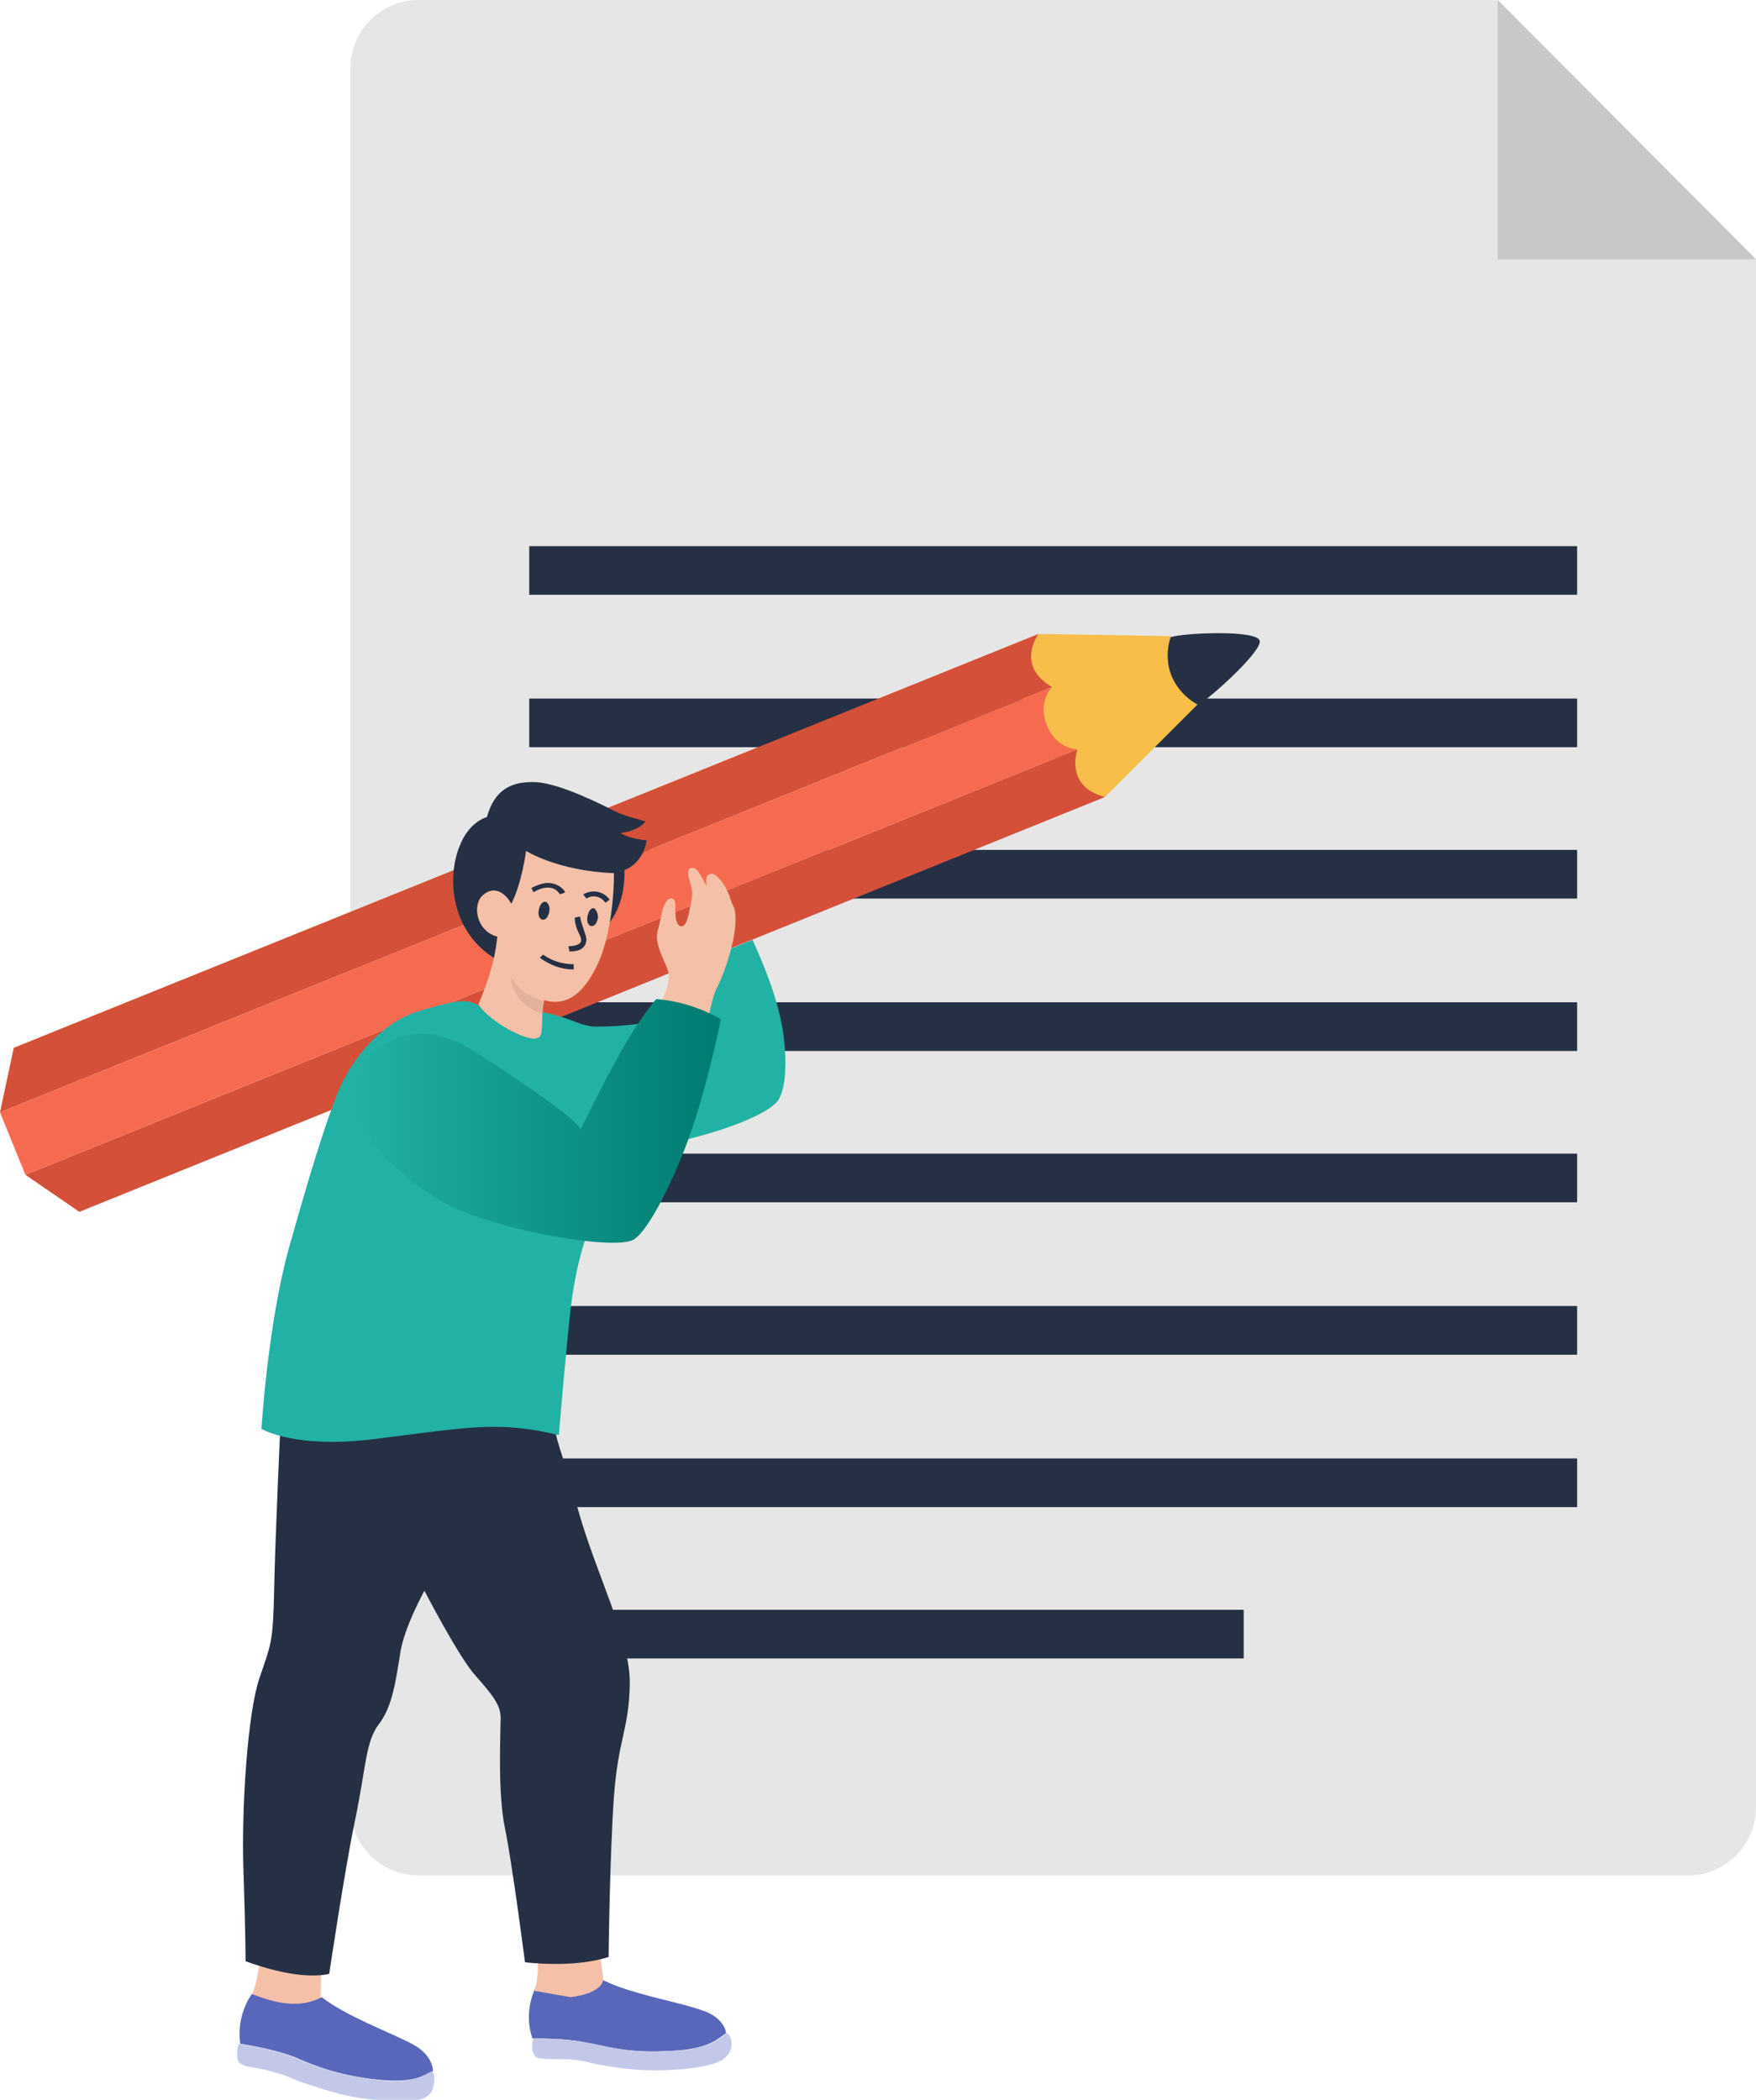 <?xml version="1.0" encoding="utf-8"?>
<!-- Generator: Adobe Illustrator 27.4.1, SVG Export Plug-In . SVG Version: 6.00 Build 0)  -->
<svg version="1.1" xmlns="http://www.w3.org/2000/svg" xmlns:xlink="http://www.w3.org/1999/xlink" x="0px" y="0px"
	 viewBox="0 0 165.9 198.4" style="enable-background:new 0 0 165.9 198.4;" xml:space="preserve">
<style type="text/css">
	.st0{display:none;}
	.st1{display:inline;fill:url(#SVGID_1_);}
	.st2{display:inline;}
	.st3{fill:none;stroke:#C5E6FF;stroke-width:1.843;stroke-miterlimit:10;}
	.st4{display:inline;fill:none;stroke:#000000;stroke-width:1.843;stroke-miterlimit:10;}
	.st5{display:inline;fill:#012B3A;}
	.st6{display:inline;fill:none;stroke:#012B3A;stroke-width:1.843;stroke-miterlimit:10;}
	.st7{display:inline;fill:#FFFFFF;}
	.st8{display:inline;fill:#22B1A5;}
	.st9{display:inline;fill:#F4C1A8;}
	.st10{display:inline;fill:#5362BA;}
	.st11{display:inline;fill:#969696;}
	.st12{display:inline;fill:#E0B19B;}
	.st13{fill:#22B1A5;}
	.st14{display:inline;fill:none;stroke:#22B1A5;stroke-width:1.843;stroke-miterlimit:10;}
	.st15{fill:#FFB13E;}
	.st16{fill:none;stroke:#FFFFFF;stroke-width:0.709;stroke-miterlimit:10;}
	.st17{display:inline;fill:#C5E6FF;}
	.st18{fill:#E0B19B;}
	.st19{fill:#00B163;}
	.st20{fill:#263044;}
	.st21{fill:#535F75;}
	.st22{fill:#5967BB;}
	.st23{fill:#E6E6E6;}
	.st24{fill:#C8C8C8;}
	.st25{opacity:0.1;}
	.st26{fill:#F9931F;}
	.st27{fill:#012B3A;}
	.st28{fill:url(#SVGID_00000181788568957739100950000015802371392791812515_);}
	.st29{fill:#AFAFAF;}
	.st30{fill:#FFFFFF;}
	.st31{fill:#384A9E;}
	.st32{fill:#C4C8E8;}
	.st33{fill:#F4C1A8;}
	.st34{fill:#F66B50;}
	.st35{fill:url(#SVGID_00000181077932310862138500000002997397703524475317_);}
	.st36{fill:#EE1B24;}
	.st37{fill:#FCEE21;}
	.st38{fill:#672E91;}
	.st39{fill:#00A89D;}
	.st40{fill:#94268F;}
	.st41{fill:#0172BD;}
	.st42{fill:#8CC63E;}
	.st43{fill:#7885C9;}
	.st44{fill:url(#SVGID_00000134972418857299624890000013616421769997687444_);}
	.st45{fill:url(#SVGID_00000067917114688388398160000017115684010552067458_);}
	.st46{fill:#969696;}
	.st47{fill:#D55039;}
	.st48{clip-path:url(#SVGID_00000173162115803478104580000012168220503525185934_);}
	.st49{clip-path:url(#SVGID_00000098936422792741012410000008319969478863733917_);}
	.st50{fill:#8164E4;}
	.st51{clip-path:url(#SVGID_00000068645941940832041960000012388319395142319525_);}
	.st52{clip-path:url(#SVGID_00000021080446102365024130000015769318022330171048_);}
	.st53{fill:#C5E6FF;}
	.st54{fill:#32A3D6;}
	.st55{fill:#F9BE49;}
	.st56{fill:url(#SVGID_00000106125083189374788520000008299134865482324612_);}
	.st57{fill:#111D33;}
	.st58{fill:#5362BA;}
	.st59{fill:#FECF5C;}
	.st60{display:inline;fill:#CECECE;}
	.st61{fill:#03475F;}
	.st62{fill:#50BEA7;}
	.st63{fill:#F2705B;}
	.st64{display:inline;fill:#03475F;}
	.st65{fill:#FFE2A3;}
	.st66{display:inline;fill:#2E3192;}
	.st67{display:inline;fill:none;stroke:#000000;stroke-miterlimit:10;}
	.st68{display:inline;fill:#263044;}
	.st69{display:inline;fill:none;stroke:#263044;stroke-width:19.843;stroke-miterlimit:10;}
	.st70{display:inline;fill:#D55039;}
	.st71{display:inline;fill:#F66B50;}
	.st72{display:inline;fill:#007B71;}
	.st73{display:inline;fill:none;stroke:#007B71;stroke-width:11.339;stroke-miterlimit:10;}
	.st74{fill:#EE7773;}
	.st75{fill:none;stroke:#263044;stroke-width:2.126;stroke-miterlimit:10;}
	.st76{fill:url(#SVGID_00000087399659228619803420000006026415240453499795_);}
	.st77{fill:#C6D5EF;}
	.st78{display:inline;fill:url(#SVGID_00000134251684979604328680000002869062669659308469_);}
</style>
<g id="Layer_0" class="st0">
</g>
<g id="Layer_1">
</g>
<g id="Luvut_2">
	<g>
		<path class="st23" d="M165.9,24.5L141.5,0h-102c-3.5,0-6.4,2.9-6.4,6.4v164.4c0,3.5,2.9,6.4,6.4,6.4h120c3.5,0,6.4-2.9,6.4-6.4
			L165.9,24.5z"/>
		<polygon class="st24" points="141.5,24.5 141.5,0 165.9,24.5 		"/>
		<path class="st20" d="M50,152.1h67.5v4.6H50V152.1z M50,142.4h99v-4.6H50V142.4z M50,128h99v-4.6H50V128z M50,113.6h99v-4.6H50
			V113.6z M50,99.3h99v-4.6H50V99.3z M50,84.9h99v-4.6H50V84.9z M50,70.6h99V66H50V70.6z M50,56.2h99v-4.6H50V56.2z"/>
		<polygon class="st55" points="98.1,59.9 110.6,60.1 113.2,66.5 104.4,75.3 100.1,74.5 95.6,63.5 		"/>
		<path class="st47" d="M7.5,114.5L2.4,111l99.4-40.2c0,0-1.3,3.5,2.6,4.5L7.5,114.5z M1.3,99L0,105.1l99.4-40.2c0,0-3.4-1.6-1.3-5
			L1.3,99z"/>
		<path class="st34" d="M101.8,70.8L2.4,111L0,105.1l99.4-40.2c0,0-1.4,1.4-0.5,3.6C99.8,70.8,101.8,70.8,101.8,70.8z"/>
		<path class="st20" d="M119,60.5c-0.4-1-7.2-0.7-8.4-0.3c0,0-0.7,1.8,0.1,3.7c0.8,1.9,2.5,2.7,2.5,2.7
			C114.3,66,119.4,61.4,119,60.5z"/>
		<path class="st22" d="M50.6,187.8c0,0-1.2,2.2-0.3,4.8c1.9,0,3.7,0.1,5.1,0.4c1.3,0.2,3.6,1,7.4,0.8c3.8-0.1,4.7-0.9,5.8-1.7
			c0,0-0.1-1.5-2.4-2.2c-2.3-0.8-6.6-1.5-9.2-2.8C55.4,188.4,53.1,188.2,50.6,187.8z"/>
		<path class="st33" d="M50.5,188.1c0,0,0.4-1.1,0.3-2.8c-0.1-1.8-0.6-3.8-0.6-3.8l6-0.5c0,0,0.5,3.9,0.8,5.9c0,1.5-3.1,1.8-3.1,1.8
			L50.5,188.1z M26.9,190c0,0,3.1,0.2,3.4-1.3c0-2,0.2-5.9,0.2-5.9l-6-0.5c0,0,0.2,2.1-0.1,3.9c-0.2,1.6-0.8,2.7-0.8,2.7L26.9,190z"
			/>
		<path class="st22" d="M23.8,188.4c0,0-1.5,1.9-1.1,4.7c1.9,0.3,3.6,0.7,5,1.2c1.2,0.5,3.4,1.6,7.2,2.1s4.8-0.1,6-0.7
			c0,0,0.1-1.5-2-2.6s-6.2-2.6-8.5-4.4C28.3,189.8,26.1,189.3,23.8,188.4z"/>
		<path class="st32" d="M69.1,193.4c-0.1,0.5-0.3,0.8-0.8,1.2c-1,0.6-2.9,0.9-5.4,1c-2.4,0.1-4.3-0.2-5.6-0.4
			c-1.3-0.2-2-0.5-3.3-0.6c-0.9-0.1-2.5,0-2.8-0.1c-0.3,0-0.6-0.1-0.7-0.3c-0.1-0.2-0.2-0.4-0.2-0.6c-0.1-0.6,0.1-1,0.1-1
			c1.9,0,3.7,0.1,5.1,0.4c1.3,0.2,3.6,1,7.4,0.8c3.8-0.1,4.7-0.9,5.8-1.7C69,192.3,69.2,192.9,69.1,193.4z M40.8,195.7
			c-1.2,0.6-2.2,1.3-6,0.7c-3.8-0.5-6-1.6-7.2-2.1c-1.4-0.5-3.1-0.9-5-1.2c0,0-0.2,0.3-0.2,1c0,0.2,0,0.4,0.1,0.6
			c0.1,0.3,0.4,0.4,0.7,0.5c0.3,0.1,1.9,0.3,2.7,0.6c1.3,0.3,1.8,0.7,3.1,1.1s3.1,1.1,5.5,1.4c2.4,0.3,4.3,0.4,5.4,0
			c0.6-0.2,0.9-0.6,1-1C41.1,196.6,41.1,196,40.8,195.7z"/>
		<path class="st20" d="M52.2,133.3c0.4,3.7,0.7,2.9,2.4,9.3c1.8,6.4,5,12.3,4.9,16.6c-0.1,4.3-1.1,5.1-1.5,10.6
			c-0.4,5.6-0.5,15.1-0.5,15.1c-3.4,1.1-7.9,0.5-7.9,0.5s-1.2-9.3-1.9-12.7c-0.7-3.3-0.4-9.2-0.4-10.4s-0.8-2.2-2.4-4
			c-1.6-1.8-4.8-8-4.8-8s-2,3.6-2.3,6c-0.4,2.4-0.7,4.9-2,6.6c-1.3,1.7-1.2,4.1-2.3,9.3c-0.9,4.3-2.4,14.3-2.4,14.3
			c-3.1,0.7-7.9-1.2-7.9-1.2s0-2.8-0.2-8.6c-0.2-5.9,0.4-14.9,1.5-18.1c1.1-3.3,1.3-3.3,1.4-8.4c0.1-5,0.6-15.7,0.6-15.7L52.2,133.3
			z"/>
		<path class="st13" d="M73.8,96.5c-0.7-3.3-2-6.1-2.7-7.7l-6.9,2.8l1.3,3.9c0,0-3.4,1-4.9,1.2c-1.4,0.2-2.8,0.3-4.3,0.3
			c-0.9,0-1.8-0.4-2.6-0.7c-0.9-0.3-1.8-0.6-2.7-0.7c-1.7,0.3-4.3-0.2-5.8-0.6c-1-0.6-1.8-0.6-5.5,0.5c-3.5,1-6.5,4.4-7.9,8
			c-1.2,3.1-2.5,7.3-4.5,14.4c-2,7.2-2.6,17.1-2.6,17.1s3.2,2,11.2,0.9c8.1-1,11.2-1.7,16.9-0.3c0,0,0.5-6.2,1.1-11.9
			c0.7-5.7,2-8.1,2-8.1l8.8-7.9c4.2-1,8.6-2.7,9-4.1C74.4,102.2,74.3,98.9,73.8,96.5z"/>
		<path class="st33" d="M66.5,98.7c0,0,0.6-4.2,1.2-5.3c0.6-1.1,2.2-5.3,1.7-7.5c-0.1-0.3-0.3-0.6-0.4-1c-0.2-0.7-0.8-1.8-1.4-2.2
			c-0.2-0.2-0.6-0.2-0.8,0.1c-0.1,0.1-0.1,0.9,0,1c-0.2-0.4-0.4-0.7-0.6-1.1c-0.2-0.3-0.4-0.7-0.8-0.7c-0.5,0-0.4,0.6-0.3,1
			c0.1,0.5,0.3,0.9,0.3,1.4c0,0.6-0.2,1.2-0.3,1.8c-0.1,0.4-0.2,1.1-0.6,1.3c-0.7,0.2-0.7-1.2-0.7-1.6c0-0.3,0.1-0.9-0.3-1
			c-0.9-0.2-1.1,2.3-1.3,2.8c-0.5,1.3,0.5,2.8,0.9,4c0.3,0.9-0.3,2.2-0.6,3c-0.1,0.3-1.2,3.2-1.4,3.2C61.1,97.9,66.5,98.7,66.5,98.7
			z"/>
		<linearGradient id="SVGID_1_" gradientUnits="userSpaceOnUse" x1="33.576" y1="105.912" x2="68.075" y2="105.912">
			<stop  offset="0" style="stop-color:#22B1A5"/>
			<stop  offset="1" style="stop-color:#007B71"/>
		</linearGradient>
		<path style="fill:url(#SVGID_1_);" d="M68.1,96.3c0,0-0.9,4.7-2.5,9.7c-1.2,3.8-4,10-5.7,11.1s-12.8-0.8-17.6-3.3
			c-2.5-1.3-4.8-3.2-6.7-5.3c-2.6-2.9-3.1-7.4,0.6-9.7c3.1-1.9,5.8-1.2,8.7,0.6c1.1,0.7,10.3,6.6,9.9,7.4c1.3-2.6,3.2-6.4,4.6-8.7
			c1.6-2.6,2.6-3.7,2.6-3.7S65,94.5,68.1,96.3z"/>
		<path class="st20" d="M46.8,90.6c-4.4-2.7-4.5-7.9-3.4-10.6c0.9-2.4,2.6-2.8,2.6-2.8c0.7-2.5,2.2-3.4,4.6-3.3
			c2.4,0.1,6.8,2.4,7.6,2.8c0.8,0.4,2.8,0.9,2.8,0.9c-0.8,1-2.4,1.1-2.4,1.1c1,0.6,2.5,0.7,2.5,0.7c-0.4,2.3-2.1,2.8-2.1,2.8
			c0.1,3.6-1.7,5.3-1.7,5.3L46.8,90.6z"/>
		<path class="st33" d="M45.2,94.9c1.1,1.7,4.6,3.5,5.5,3.2c0.8-0.2,0.3-1.4,0.7-3.6c2.4,0.7,4-1,5.2-3.7c1.5-3.6,1.4-8.3,1.4-8.3
			c-5.3-0.2-8.3-2.1-8.3-2.1s-0.4,3.1-1.4,5c-0.4-0.8-1.5-1.9-2.7-0.8c-1,0.9-0.6,3.4,1.4,3.9C46.9,88.6,47,90.7,45.2,94.9z"/>
		<path class="st18" d="M51.4,94.6c-0.6-0.2-2.4-0.8-3.1-2.3c0,0-0.1,2.4,2.9,3.5C51.2,95.3,51.4,94.6,51.4,94.6z"/>
		<path class="st20" d="M53.8,89.9C53.8,89.9,53.8,89.9,53.8,89.9l-0.1-0.5c0.5,0,0.9-0.1,1.1-0.3c0.1-0.1,0.1-0.2,0.1-0.3
			c0-0.2-0.1-0.4-0.2-0.6c-0.2-0.4-0.4-0.9-0.4-1.5l0.5-0.1c0.1,0.6,0.3,1,0.4,1.4c0.1,0.3,0.2,0.5,0.2,0.8c0,0.2-0.1,0.5-0.2,0.6
			C54.9,89.8,54.4,89.9,53.8,89.9z M57.6,85c-0.6-0.8-1.6-1-2.5-0.5l0.3,0.4c0.6-0.4,1.4-0.2,1.8,0.4L57.6,85z M51.5,85.2
			c-0.3,0-0.5,0.3-0.6,0.8c-0.1,0.5,0.1,0.9,0.4,0.9c0.3,0,0.5-0.3,0.6-0.8S51.7,85.2,51.5,85.2z M56.1,85.8c-0.3,0-0.5,0.3-0.6,0.8
			c-0.1,0.5,0.1,0.9,0.4,0.9s0.5-0.3,0.6-0.8C56.5,86.3,56.3,85.9,56.1,85.8z M53.2,84.4L53,84.5l0.4-0.2c0,0-0.3-0.6-1.1-0.8
			c-0.6-0.2-1.3,0-2.1,0.4l0.2,0.4c0.7-0.4,1.2-0.5,1.7-0.4c0.5,0.1,0.8,0.6,0.8,0.6L53.2,84.4z M54.2,91.6l0-0.5
			c-1.1,0-2-0.3-2.9-0.9L51,90.5C52,91.2,53,91.6,54.2,91.6C54.2,91.6,54.2,91.6,54.2,91.6z"/>
	</g>
</g>
<g id="Yms" class="st0">
</g>
</svg>
